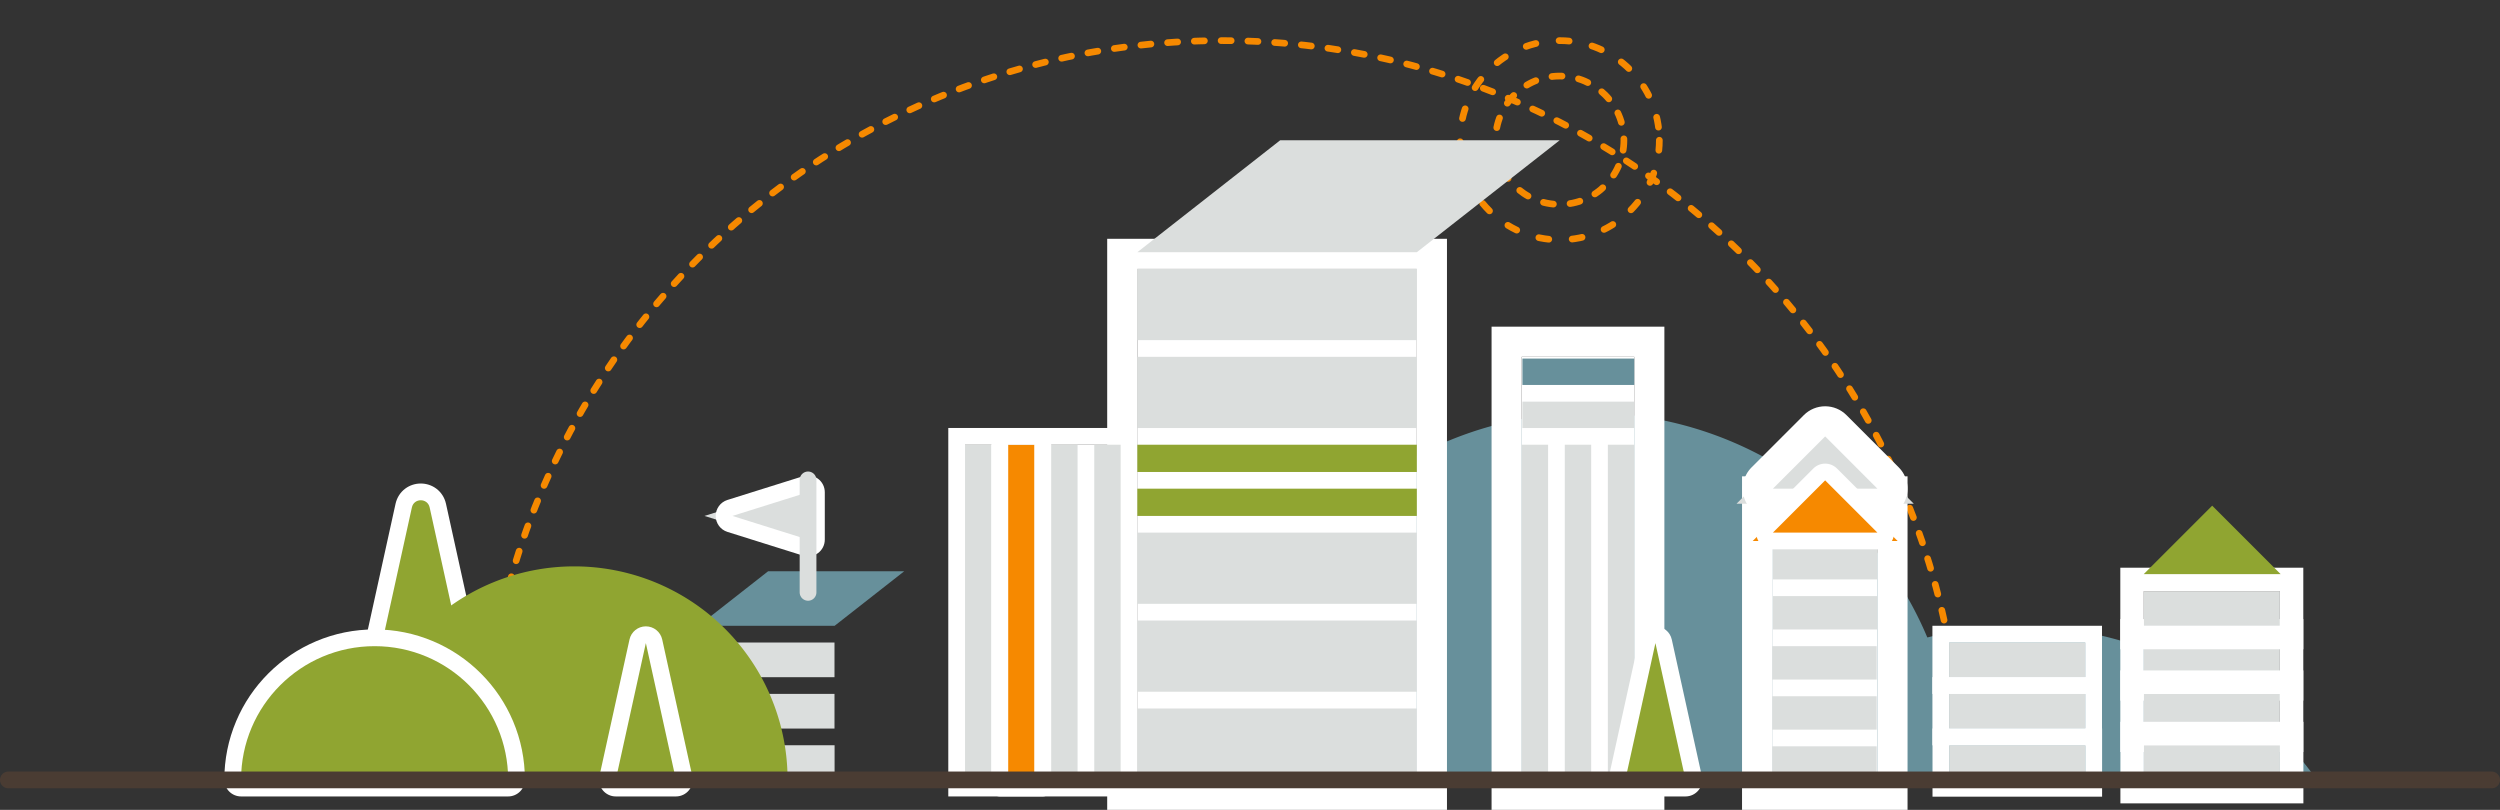 <svg xmlns="http://www.w3.org/2000/svg" xmlns:xlink="http://www.w3.org/1999/xlink" width="746.516" height="241.824" viewBox="0 0 746.516 241.824"><rect x="0" y="0" width="746.516" height="241.824" fill="#333333" stroke="none"/><defs><style>.a,.c,.f,.q,.r{fill:none;}.b{clip-path:url(#a);}.c,.f{stroke:#f68900;stroke-width:2px;}.c,.f,.q,.r{stroke-linecap:round;}.c,.e,.f,.g,.h,.q{stroke-miterlimit:10;}.c{stroke-dasharray:3 5;}.d{fill:#67909b;}.e,.j,.n{fill:#90a531;}.f{stroke-dasharray:3 7;}.g,.h,.t{fill:#fff;}.g,.h,.k,.l,.m{stroke:#fff;}.g{stroke-width:9px;}.h,.k,.l,.q,.r{stroke-width:5px;}.i,.l,.m,.o{fill:#dbdedd;}.k,.p{fill:#f68900;}.k,.n,.o,.p{stroke-linejoin:round;}.m{stroke-width:7px;}.q{stroke:#dbdedd;}.r{stroke:#4a3c33;}.s,.t{stroke:none;}</style><clipPath id="a"><rect class="a" width="490.309" height="232.518"/></clipPath></defs><g transform="translate(-981.011 -1345.227)"><g transform="translate(772.898 998.826)"><g transform="translate(320.454 346.401)"><g class="b" transform="translate(0)"><circle class="c" cx="220.764" cy="220.764" r="220.764" transform="translate(31.856 12.128)"/></g></g><g transform="translate(721.617 533.365)"><path class="d" d="M1135.724,670.972a109.419,109.419,0,0,0-89.146,45.86H1224.87A109.42,109.42,0,0,0,1135.724,670.972Z" transform="translate(-1046.578 -670.972)"/></g><g class="e" transform="translate(-29.7 -109.944)"><path class="s" d="M 379.87 658.734 L 376.759 658.734 L 350.154 658.734 L 347.044 658.734 L 347.712 655.696 L 358.367 607.313 C 358.645 606.052 359.321 604.992 360.32 604.249 C 361.21 603.588 362.324 603.223 363.457 603.223 C 364.589 603.223 365.703 603.588 366.593 604.249 C 367.593 604.993 368.268 606.052 368.545 607.314 L 379.201 655.696 L 379.87 658.734 Z"/><path class="t" d="M 363.457 605.723 C 362.289 605.723 361.121 606.432 360.809 607.851 L 350.154 656.234 L 376.759 656.234 L 366.104 607.851 C 365.792 606.432 364.624 605.723 363.457 605.723 M 363.457 600.723 C 365.123 600.723 366.767 601.263 368.085 602.243 C 369.553 603.335 370.584 604.945 370.987 606.776 L 381.642 655.158 L 382.98 661.234 L 376.759 661.234 L 350.154 661.234 L 343.933 661.234 L 345.271 655.158 L 355.926 606.776 C 356.329 604.944 357.36 603.335 358.829 602.243 C 360.146 601.263 361.79 600.723 363.457 600.723 Z"/></g><circle class="f" cx="29.748" cy="29.748" r="29.748" transform="translate(644.108 358.529)"/><circle class="c" cx="19.166" cy="19.166" r="19.166" transform="translate(654.691 369.111)"/><path class="d" d="M898.267,560.386A109.562,109.562,0,0,0,788.7,669.947h219.124A109.562,109.562,0,0,0,898.267,560.386Z" transform="translate(-215.631 -90.723)"/><g class="g" transform="translate(547.728 426.703)"><rect class="s" width="83.459" height="152.523"/><rect class="a" x="-4.5" y="-4.5" width="92.459" height="161.523"/></g><g class="g" transform="translate(662.505 452.95)"><rect class="s" width="33.602" height="126.275"/><rect class="a" x="-4.5" y="-4.5" width="42.602" height="135.275"/></g><g class="h" transform="translate(496.279 479.197)"><rect class="s" width="46.465" height="100.028"/><rect class="a" x="-2.5" y="-2.5" width="51.465" height="105.028"/></g><g class="g" transform="translate(737.296 497.643)"><rect class="s" width="31.423" height="81.582"/><rect class="a" x="-4.5" y="-4.5" width="40.423" height="90.582"/></g><rect class="i" width="83.459" height="21.263" transform="translate(547.728 557.962)"/><rect class="i" width="31.206" height="9.969" transform="translate(737.296 569.257)"/><rect class="i" width="31.206" height="9.969" transform="translate(737.296 554.304)"/><rect class="i" width="31.206" height="9.969" transform="translate(737.296 539.351)"/><rect class="i" width="31.206" height="9.969" transform="translate(737.512 524.398)"/><rect class="i" width="31.206" height="9.969" transform="translate(737.512 509.445)"/><rect class="i" width="83.459" height="21.263" transform="translate(547.728 531.692)"/><rect class="i" width="83.459" height="21.263" transform="translate(547.728 505.444)"/><rect class="j" width="83.459" height="8.139" transform="translate(547.728 479.197)"/><rect class="j" width="83.459" height="8.139" transform="translate(547.728 492.321)"/><rect class="i" width="7.878" height="100.028" transform="translate(496.279 479.197)"/><g class="k" transform="translate(509.141 479.197)"><rect class="s" width="7.878" height="100.028"/><rect class="a" x="-2.5" y="-2.5" width="12.878" height="105.028"/></g><rect class="i" width="7.878" height="100.028" transform="translate(522.004 479.197)"/><rect class="i" width="7.878" height="100.028" transform="translate(534.866 479.197)"/><rect class="i" width="7.878" height="100.028" transform="translate(662.505 479.197)"/><rect class="d" width="7.878" height="33.393" transform="translate(696.108 453.473) rotate(90)"/><rect class="i" width="7.878" height="33.393" transform="translate(696.108 466.335) rotate(90)"/><rect class="i" width="7.878" height="100.028" transform="translate(675.368 479.197)"/><rect class="i" width="7.878" height="100.028" transform="translate(688.23 479.197)"/><rect class="i" width="83.459" height="21.263" transform="translate(547.728 452.95)"/><rect class="i" width="83.459" height="21.263" transform="translate(547.728 426.703)"/><path class="i" d="M828.163,452.539H744.7l42.67-33.441h83.459Z" transform="translate(-196.976 -30.821)"/><rect class="i" width="40.64" height="10.354" transform="translate(416.658 538.262)"/><rect class="i" width="40.64" height="10.354" transform="translate(416.658 553.6)"/><rect class="i" width="40.64" height="10.354" transform="translate(416.685 568.938)"/><g class="l" transform="translate(790.145 538.262)"><rect class="s" width="40.64" height="10.354"/><rect class="a" x="-2.5" y="-2.5" width="45.64" height="15.354"/></g><g class="l" transform="translate(790.145 553.6)"><rect class="s" width="40.64" height="10.354"/><rect class="a" x="-2.5" y="-2.5" width="45.64" height="15.354"/></g><g class="l" transform="translate(790.172 568.938)"><rect class="s" width="40.64" height="10.354"/><rect class="a" x="-2.5" y="-2.5" width="45.64" height="15.354"/></g><g class="m" transform="translate(848.252 538.262)"><rect class="s" width="40.64" height="10.354"/><rect class="a" x="-3.5" y="-3.5" width="47.64" height="17.354"/></g><g class="m" transform="translate(848.252 553.6)"><rect class="s" width="40.64" height="10.354"/><rect class="a" x="-3.5" y="-3.5" width="47.64" height="17.354"/></g><g class="m" transform="translate(848.252 522.924)"><rect class="s" width="40.64" height="10.354"/><rect class="a" x="-3.5" y="-3.5" width="47.64" height="17.354"/></g><g class="m" transform="translate(848.279 568.938)"><rect class="s" width="40.64" height="10.354"/><rect class="a" x="-3.5" y="-3.5" width="47.64" height="17.354"/></g><path class="d" d="M557.852,658.836h-40.64l20.778-16.284h40.64Z" transform="translate(-100.527 -125.558)"/><path class="j" d="M405.928,640a63.7,63.7,0,0,0-63.7,63.7h127.4A63.7,63.7,0,0,0,405.928,640Z" transform="translate(-26.339 -124.477)"/><g class="n" transform="translate(0 -142.013)"><path class="s" d="M 362.349 723.738 L 359.849 723.738 L 280.101 723.738 L 277.601 723.738 L 277.601 721.238 C 277.601 715.519 278.722 709.969 280.932 704.744 C 283.066 699.697 286.121 695.166 290.012 691.275 C 293.903 687.384 298.434 684.329 303.48 682.195 C 308.706 679.985 314.256 678.864 319.975 678.864 C 325.695 678.864 331.244 679.985 336.47 682.195 C 341.516 684.329 346.047 687.384 349.938 691.275 C 353.829 695.166 356.884 699.697 359.018 704.744 C 361.229 709.969 362.349 715.519 362.349 721.238 L 362.349 723.738 Z"/><path class="t" d="M 319.975 681.364 C 297.953 681.364 280.101 699.216 280.101 721.238 L 359.849 721.238 C 359.849 699.216 341.997 681.364 319.975 681.364 M 319.975 676.364 C 326.031 676.364 331.908 677.551 337.444 679.893 C 342.788 682.153 347.586 685.388 351.706 689.507 C 355.826 693.627 359.06 698.426 361.321 703.77 C 363.662 709.305 364.849 715.182 364.849 721.238 C 364.849 722.564 364.323 723.836 363.385 724.774 C 362.447 725.711 361.175 726.238 359.849 726.238 L 280.101 726.238 C 278.775 726.238 277.503 725.711 276.565 724.774 C 275.628 723.836 275.101 722.564 275.101 721.238 C 275.101 715.182 276.288 709.305 278.629 703.77 C 280.89 698.426 284.125 693.627 288.244 689.507 C 292.364 685.388 297.162 682.153 302.506 679.893 C 308.042 677.551 313.919 676.364 319.975 676.364 Z"/></g><g class="o" transform="translate(-336.66 -95.914)"><path class="s" d="M 1116.243 592.735 L 1105.379 592.735 L 1074.172 592.735 L 1063.308 592.735 L 1070.99 585.053 L 1086.593 569.45 L 1089.775 566.268 L 1092.957 569.45 L 1108.561 585.053 L 1116.243 592.735 Z"/><path class="t" d="M 1089.775 572.632 L 1074.172 588.235 L 1105.379 588.235 L 1089.775 572.632 M 1089.775 563.632 C 1092.162 563.632 1094.451 564.58 1096.139 566.268 L 1111.742 581.871 C 1114.317 584.445 1115.086 588.316 1113.693 591.679 C 1112.3 595.042 1109.019 597.235 1105.379 597.235 L 1074.172 597.235 C 1070.532 597.235 1067.25 595.042 1065.857 591.679 C 1064.464 588.316 1065.234 584.445 1067.808 581.871 L 1083.411 566.268 C 1085.099 564.58 1087.388 563.632 1089.775 563.632 Z"/></g><g class="p" transform="translate(-336.66 -105.574)"><path class="s" d="M 1111.414 613.518 L 1105.379 613.518 L 1074.172 613.518 L 1068.137 613.518 L 1072.404 609.25 L 1088.007 593.647 L 1089.775 591.879 L 1091.543 593.647 L 1107.146 609.25 L 1111.414 613.518 Z"/><path class="t" d="M 1089.775 595.415 L 1074.172 611.018 L 1105.379 611.018 L 1089.775 595.415 M 1089.775 590.415 C 1091.055 590.415 1092.334 590.903 1093.311 591.879 L 1108.914 607.482 C 1110.344 608.912 1110.772 611.063 1109.998 612.931 C 1109.224 614.8 1107.401 616.018 1105.379 616.018 L 1074.172 616.018 C 1072.15 616.018 1070.327 614.8 1069.553 612.931 C 1068.779 611.063 1069.207 608.912 1070.637 607.482 L 1086.24 591.879 C 1087.216 590.903 1088.496 590.415 1089.775 590.415 Z"/></g><path class="j" d="M1286.851,608.533l-20.434,20.434h40.868Z" transform="translate(-418.165 -111.135)"/><g class="n" transform="translate(-82.348 -141.339)"><path class="s" d="M 495.411 723.064 L 492.301 723.064 L 474.334 723.064 L 471.224 723.064 L 471.893 720.026 L 480.876 679.235 L 485.759 679.235 L 494.742 720.026 L 495.411 723.064 Z"/><path class="t" d="M 483.317 679.772 L 474.334 720.564 L 492.301 720.564 L 483.317 679.772 M 483.317 674.772 C 485.664 674.772 487.696 676.405 488.2 678.697 L 497.184 719.488 C 497.509 720.968 497.147 722.515 496.198 723.696 C 495.249 724.877 493.815 725.564 492.301 725.564 L 474.334 725.564 C 472.819 725.564 471.386 724.877 470.437 723.696 C 469.488 722.515 469.125 720.968 469.451 719.488 L 478.434 678.697 C 478.939 676.405 480.97 674.772 483.317 674.772 Z"/></g><g class="o" transform="translate(-107.99 -108.174)"><path class="s" d="M 559.891 619.125 L 556.642 618.105 L 534.067 611.02 L 526.467 608.634 L 534.067 606.249 L 556.642 599.164 L 559.891 598.144 L 559.891 601.549 L 559.891 615.72 L 559.891 619.125 Z"/><path class="t" d="M 557.391 615.72 L 557.391 601.549 L 534.815 608.634 L 557.391 615.72 M 557.39 620.72 C 556.888 620.72 556.384 620.644 555.893 620.49 L 533.318 613.405 C 531.234 612.751 529.815 610.819 529.815 608.634 C 529.815 606.45 531.234 604.518 533.318 603.864 L 555.893 596.779 C 556.384 596.625 556.889 596.549 557.39 596.549 C 558.442 596.549 559.481 596.881 560.35 597.519 C 561.633 598.461 562.391 599.957 562.391 601.549 L 562.391 615.72 C 562.391 617.311 561.633 618.808 560.35 619.75 C 559.481 620.388 558.442 620.72 557.39 620.72 Z"/></g><g class="n" transform="translate(-304.228 -141.339)"><path class="s" d="M 1018.753 723.064 L 1015.643 723.064 L 997.677 723.064 L 994.566 723.064 L 995.235 720.026 L 1004.218 679.235 L 1009.101 679.235 L 1018.084 720.026 L 1018.753 723.064 Z"/><path class="t" d="M 1006.66 679.772 L 997.677 720.564 L 1015.643 720.564 L 1006.66 679.772 M 1006.66 674.772 C 1009.007 674.772 1011.038 676.405 1011.543 678.697 L 1020.526 719.488 C 1020.852 720.968 1020.489 722.515 1019.54 723.696 C 1018.591 724.877 1017.158 725.564 1015.643 725.564 L 997.677 725.564 C 996.162 725.564 994.728 724.877 993.779 723.696 C 992.83 722.515 992.468 720.968 992.794 719.488 L 1001.777 678.697 C 1002.281 676.405 1004.313 674.772 1006.66 674.772 Z"/></g><line class="q" y1="33.588" transform="translate(449.4 489.697)"/></g><path class="r" d="M7428.577,1397.118h741.516" transform="translate(-6445.066 181)"/></g></svg>
